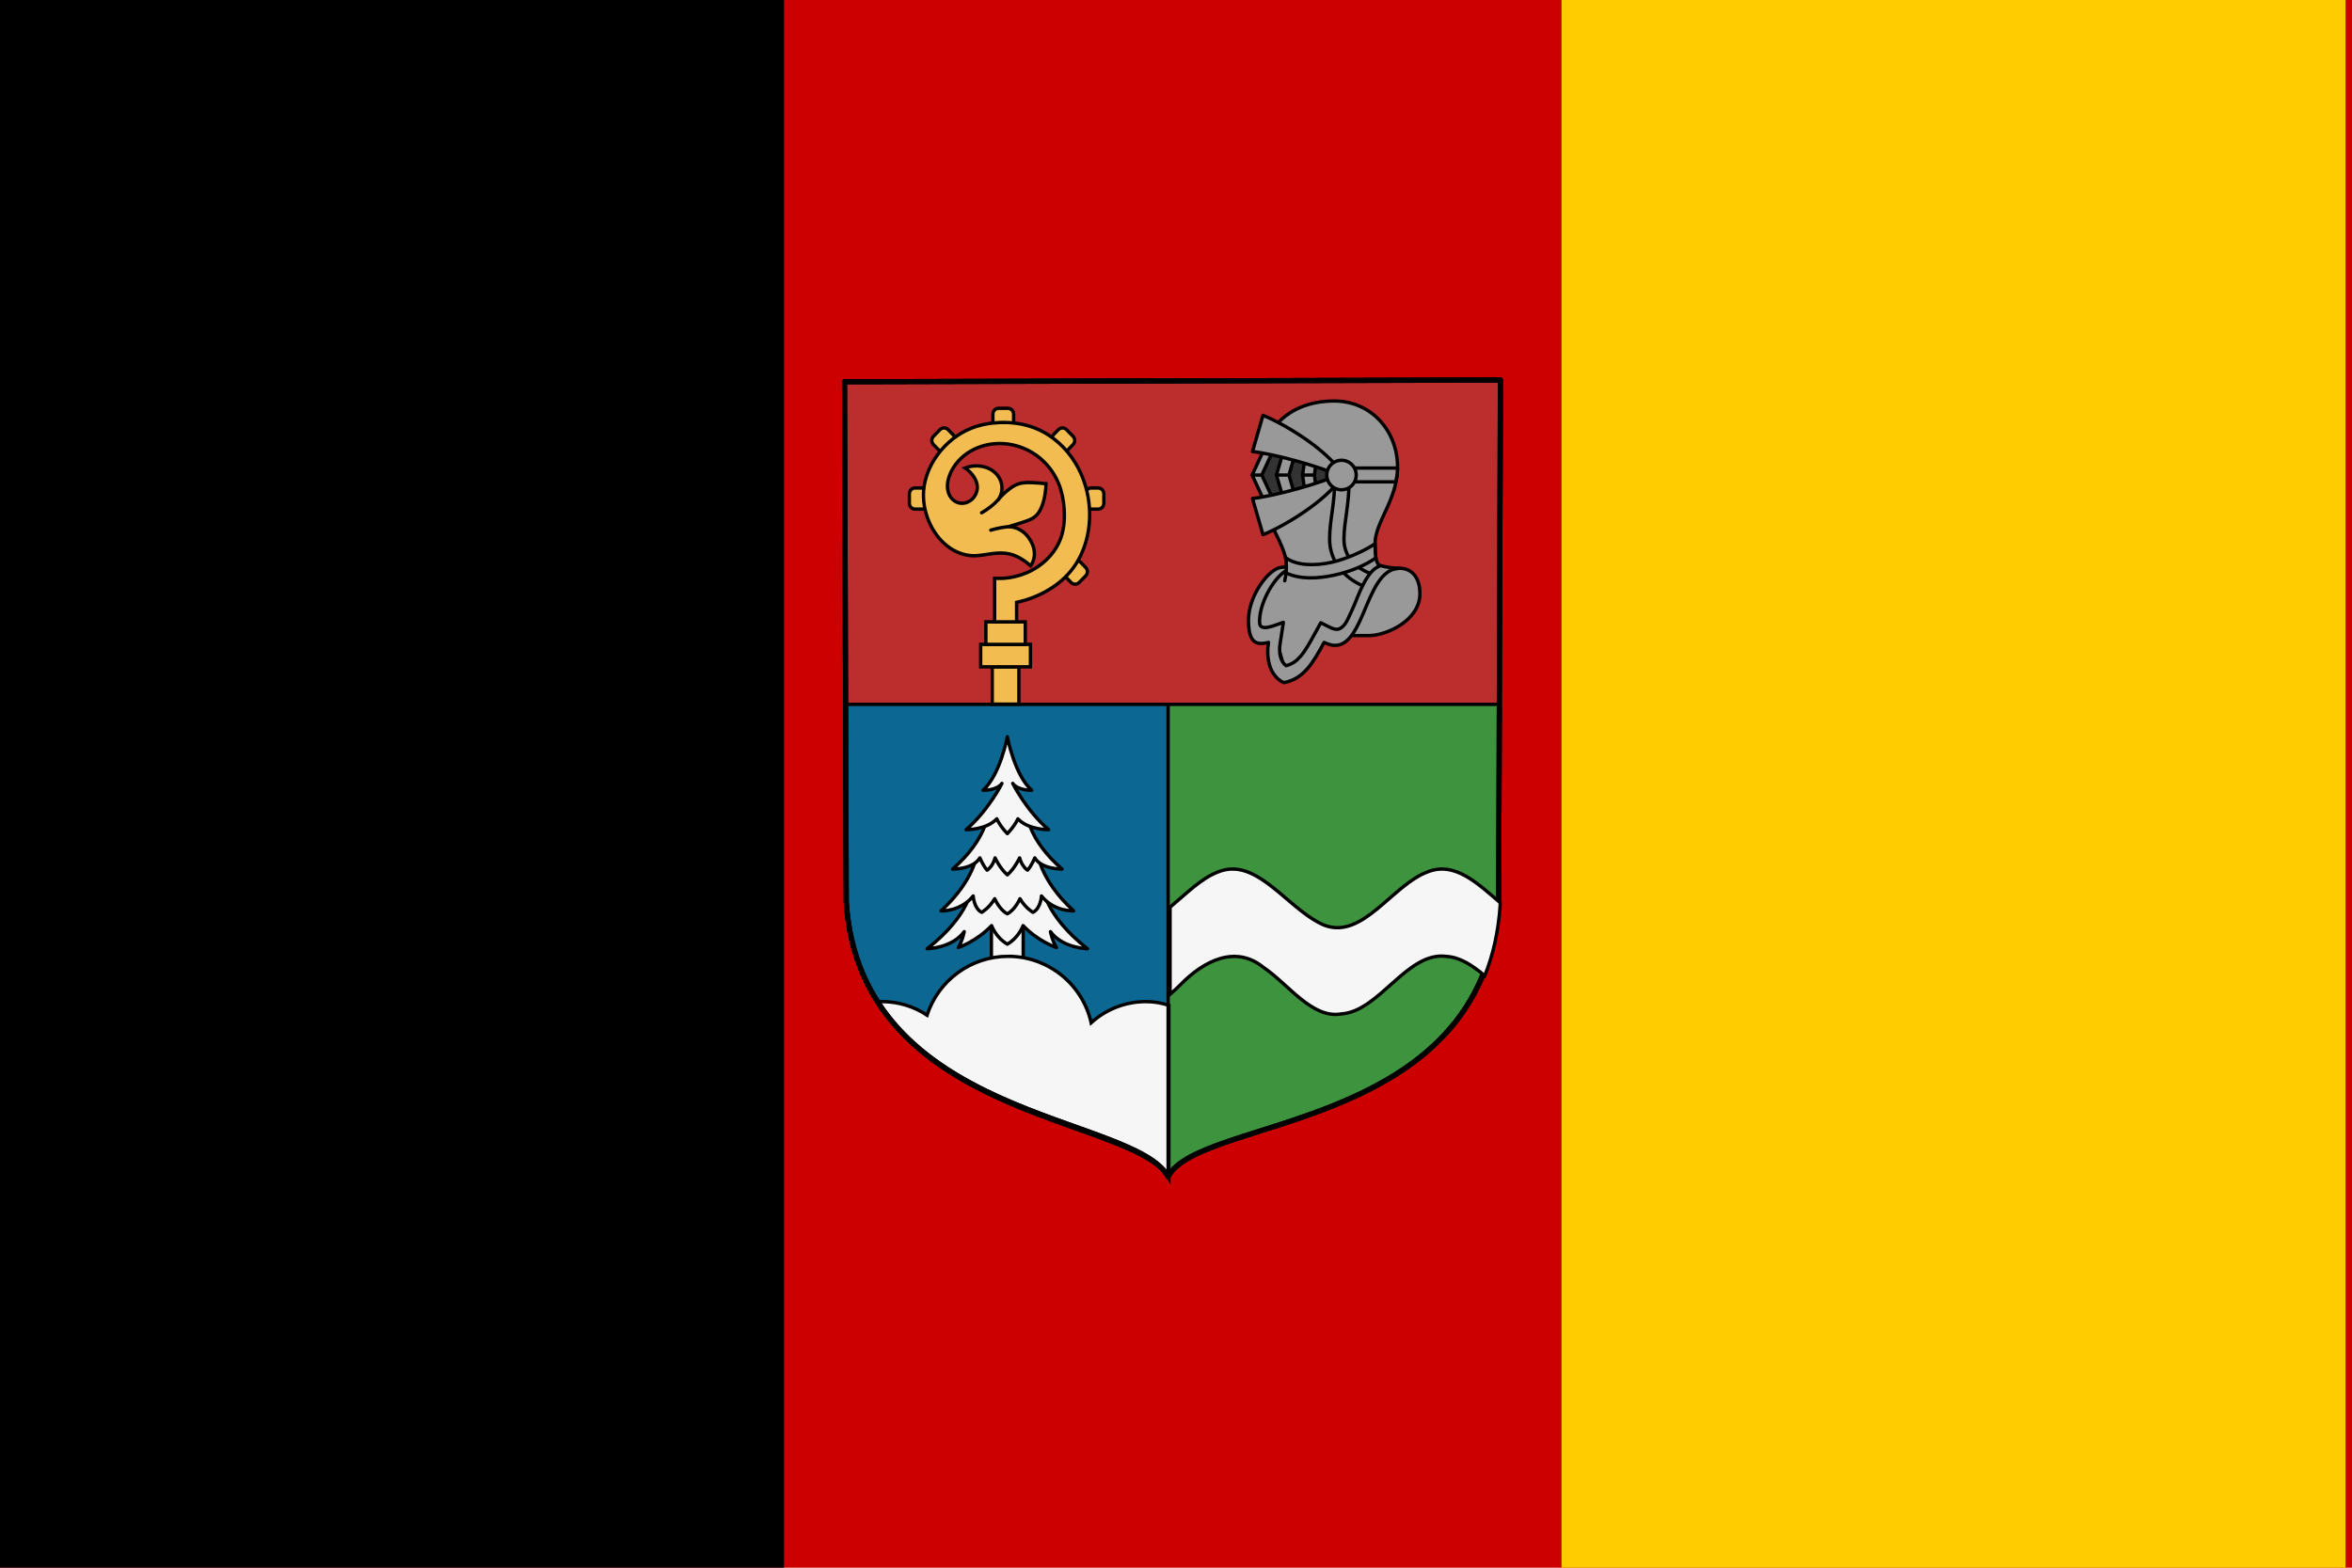<?xml version="1.0" encoding="UTF-8" standalone="no"?>
<svg
   xmlns:dc="http://purl.org/dc/elements/1.1/"
   xmlns:cc="http://creativecommons.org/ns#"
   xmlns:rdf="http://www.w3.org/1999/02/22-rdf-syntax-ns#"
   xmlns:svg="http://www.w3.org/2000/svg"
   xmlns="http://www.w3.org/2000/svg"
   xmlns:xlink="http://www.w3.org/1999/xlink"
   xmlns:sodipodi="http://sodipodi.sourceforge.net/DTD/sodipodi-0.dtd"
   xmlns:inkscape="http://www.inkscape.org/namespaces/inkscape"
   width="238.125mm"
   height="158.75mm"
   viewBox="0 0 238.125 158.75"
   version="1.1"
   id="svg4233"
   inkscape:version="1.0 (4035a4fb49, 2020-05-01)"
   sodipodi:docname="Flag Saugeais.svg">
  <defs
     id="defs4227"><marker
   inkscape:stockid="Arrow1Lstart"
   orient="auto"
   refY="0"
   refX="0"
   id="marker3392"
   style="overflow:visible"
   inkscape:isstock="true">
  <path
     id="path3390"
     d="M 0,0 5,-5 -12.5,0 5,5 Z"
     style="fill-rule:evenodd;stroke:#000000;stroke-width:1pt"
     transform="matrix(0.8,0,0,0.8,10,0)" />
</marker>
<marker
   inkscape:stockid="Arrow1Lend"
   orient="auto"
   refY="0"
   refX="0"
   id="Arrow1Lend"
   style="overflow:visible"
   inkscape:isstock="true">
  <path
     id="path3115"
     d="M 0,0 5,-5 -12.5,0 5,5 Z"
     style="fill-rule:evenodd;stroke:#000000;stroke-width:1pt"
     transform="matrix(-0.8,0,0,-0.8,-10,0)" />
</marker>
<marker
   inkscape:stockid="Arrow1Lstart"
   orient="auto"
   refY="0"
   refX="0"
   id="Arrow1Lstart"
   style="overflow:visible"
   inkscape:isstock="true">
  <path
     id="path3112"
     d="M 0,0 5,-5 -12.5,0 5,5 Z"
     style="fill-rule:evenodd;stroke:#000000;stroke-width:1pt"
     transform="matrix(0.8,0,0,0.8,10,0)" />
</marker>
<inkscape:perspective
   sodipodi:type="inkscape:persp3d"
   inkscape:vp_x="0 : 437.32601 : 1"
   inkscape:vp_y="0 : 999.99998 : 0"
   inkscape:vp_z="966.10996 : 437.32601 : 1"
   inkscape:persp3d-origin="483.05496 : 242.20822 : 1"
   id="perspective387" />
<linearGradient
   id="linearGradient4509">
  <stop
     id="stop4511"
     style="stop-color:#8c8c8c;stop-opacity:1"
     offset="0" />
  <stop
     id="stop4513"
     style="stop-color:#cccccc;stop-opacity:1"
     offset="1" />
</linearGradient>
<linearGradient
   id="linearGradient21256">
  <stop
     id="stop21258"
     style="stop-color:#0000db;stop-opacity:0.159"
     offset="0" />
  <stop
     id="stop21260"
     style="stop-color:#0061ed;stop-opacity:1"
     offset="0.5" />
  <stop
     id="stop21262"
     style="stop-color:#00c2ff;stop-opacity:1"
     offset="1" />
  <stop
     id="stop21264"
     style="stop-color:#0061ff;stop-opacity:0.561"
     offset="1" />
  <stop
     id="stop21266"
     style="stop-color:#0000ff;stop-opacity:0.122"
     offset="1" />
  <stop
     id="stop21268"
     style="stop-color:#ffffff;stop-opacity:1"
     offset="1" />
  <stop
     id="stop21270"
     style="stop-color:#7f7ff1;stop-opacity:0.498"
     offset="1" />
  <stop
     id="stop21272"
     style="stop-color:#0000e3;stop-opacity:0"
     offset="1" />
</linearGradient>
<linearGradient
   id="linearGradient18946">
  <stop
     id="stop18948"
     style="stop-color:#999999;stop-opacity:1"
     offset="0" />
  <stop
     id="stop18950"
     style="stop-color:#999999;stop-opacity:0"
     offset="1" />
</linearGradient>
<linearGradient
   id="linearGradient9988">
  <stop
     id="stop9990"
     style="stop-color:#ff0000;stop-opacity:1"
     offset="0" />
  <stop
     id="stop9992"
     style="stop-color:#800000;stop-opacity:1"
     offset="1" />
</linearGradient>
<linearGradient
   id="linearGradient7694">
  <stop
     id="stop7696"
     style="stop-color:#f3f202;stop-opacity:1"
     offset="0" />
  <stop
     id="stop7698"
     style="stop-color:#f04102;stop-opacity:1"
     offset="1" />
</linearGradient>
<linearGradient
   id="linearGradient5284">
  <stop
     id="stop5294"
     style="stop-color:#0000db;stop-opacity:1"
     offset="0" />
  <stop
     id="stop4318"
     style="stop-color:#0061ed;stop-opacity:1"
     offset="0.5" />
  <stop
     id="stop4314"
     style="stop-color:#00c2ff;stop-opacity:1"
     offset="1" />
  <stop
     id="stop4316"
     style="stop-color:#0061ff;stop-opacity:0.561"
     offset="1" />
  <stop
     id="stop4306"
     style="stop-color:#0000ff;stop-opacity:0.122"
     offset="1" />
  <stop
     id="stop4308"
     style="stop-color:#ffffff;stop-opacity:1"
     offset="1" />
  <stop
     id="stop4310"
     style="stop-color:#7f7ff1;stop-opacity:0.498"
     offset="1" />
  <stop
     id="stop5288"
     style="stop-color:#0000e3;stop-opacity:0"
     offset="1" />
</linearGradient>
<linearGradient
   id="linearGradient5166">
  <stop
     id="stop4418"
     style="stop-color:#f3f202;stop-opacity:1"
     offset="0" />
  <stop
     id="stop5380"
     style="stop-color:#f04102;stop-opacity:1"
     offset="1" />
  <stop
     id="stop5394"
     style="stop-color:#f7c702;stop-opacity:1"
     offset="1" />
  <stop
     id="stop5382"
     style="stop-color:#ffff02;stop-opacity:1"
     offset="1" />
  <stop
     id="stop4420"
     style="stop-color:#fbf002;stop-opacity:0.937"
     offset="1" />
  <stop
     id="stop5396"
     style="stop-color:#f7e202;stop-opacity:0.875"
     offset="1" />
  <stop
     id="stop5384"
     style="stop-color:#f0a702;stop-opacity:0.749"
     offset="1" />
  <stop
     id="stop5390"
     style="stop-color:#ffff02;stop-opacity:1"
     offset="1" />
  <stop
     id="stop5392"
     style="stop-color:#f0a702;stop-opacity:0.749"
     offset="1" />
  <stop
     id="stop5170"
     style="stop-color:#e24f02;stop-opacity:0.498"
     offset="1" />
  <stop
     id="stop5172"
     style="stop-color:#000000;stop-opacity:0"
     offset="1" />
</linearGradient>
<linearGradient
   id="linearGradient5116">
  <stop
     id="stop5118"
     style="stop-color:#999999;stop-opacity:1"
     offset="0" />
  <stop
     id="stop5120"
     style="stop-color:#ffffff;stop-opacity:1"
     offset="1" />
</linearGradient>
<filter
   color-interpolation-filters="sRGB"
   id="filter22637">
  <feGaussianBlur
     id="feGaussianBlur22639"
     stdDeviation="2.653" />
</filter>
<filter
   x="-0.051"
   y="-0.132"
   width="1.102"
   height="1.264"
   color-interpolation-filters="sRGB"
   id="filter8654">
  <feGaussianBlur
     id="feGaussianBlur8656"
     stdDeviation="3.28" />
</filter>
<filter
   x="-0.141"
   y="-0.103"
   width="1.282"
   height="1.206"
   color-interpolation-filters="sRGB"
   id="filter8744">
  <feGaussianBlur
     id="feGaussianBlur8746"
     stdDeviation="2.43" />
</filter>
<filter
   x="-0.224"
   y="-0.137"
   width="1.448"
   height="1.274"
   color-interpolation-filters="sRGB"
   id="filter12627">
  <feGaussianBlur
     id="feGaussianBlur12629"
     stdDeviation="2.056" />
</filter>
<filter
   color-interpolation-filters="sRGB"
   id="filter12675">
  <feGaussianBlur
     id="feGaussianBlur12677"
     stdDeviation="2.391" />
</filter>
<filter
   color-interpolation-filters="sRGB"
   id="filter12707">
  <feGaussianBlur
     id="feGaussianBlur12709"
     stdDeviation="1.851" />
</filter>
<filter
   color-interpolation-filters="sRGB"
   id="filter12747">
  <feGaussianBlur
     id="feGaussianBlur12749"
     stdDeviation="2.345" />
</filter>
<filter
   x="-0.076"
   y="-0.111"
   width="1.153"
   height="1.222"
   color-interpolation-filters="sRGB"
   id="filter12795">
  <feGaussianBlur
     id="feGaussianBlur12797"
     stdDeviation="4.942" />
</filter>
<filter
   color-interpolation-filters="sRGB"
   id="filter13479">
  <feGaussianBlur
     id="feGaussianBlur13481"
     stdDeviation="2.928" />
</filter>
<filter
   x="-0.103"
   y="-0.081"
   width="1.207"
   height="1.161"
   color-interpolation-filters="sRGB"
   id="filter13635">
  <feGaussianBlur
     id="feGaussianBlur13637"
     stdDeviation="2.93" />
</filter>
<filter
   color-interpolation-filters="sRGB"
   id="filter13741">
  <feGaussianBlur
     id="feGaussianBlur13743"
     stdDeviation="1.764" />
</filter>
<filter
   x="-0.166"
   y="-0.107"
   width="1.332"
   height="1.214"
   color-interpolation-filters="sRGB"
   id="filter13847">
  <feGaussianBlur
     id="feGaussianBlur13849"
     stdDeviation="1.661" />
</filter>
<filter
   x="-0.16"
   y="-0.081"
   width="1.32"
   height="1.162"
   color-interpolation-filters="sRGB"
   id="filter13879">
  <feGaussianBlur
     id="feGaussianBlur13881"
     stdDeviation="0.942" />
</filter>
<radialGradient
   cx="472.054"
   cy="677.205"
   r="32.859"
   fx="472.054"
   fy="677.205"
   id="radialGradient9333"
   xlink:href="#linearGradient9988"
   gradientUnits="userSpaceOnUse"
   gradientTransform="matrix(1.168,-1.3440931e-6,6.3192183e-7,0.549,266.686,58.31)" />
<linearGradient
   x1="457.362"
   y1="304.298"
   x2="540.113"
   y2="274.83"
   id="linearGradient9580"
   xlink:href="#linearGradient18946"
   gradientUnits="userSpaceOnUse"
   gradientTransform="translate(23.519,-13.294)" />
<linearGradient
   x1="557.52"
   y1="306.549"
   x2="631.391"
   y2="344.764"
   id="linearGradient9582"
   xlink:href="#linearGradient18946"
   gradientUnits="userSpaceOnUse"
   gradientTransform="translate(23.519,-13.294)" />
<linearGradient
   x1="669.136"
   y1="257.01"
   x2="732.876"
   y2="305.141"
   id="linearGradient9584"
   xlink:href="#linearGradient18946"
   gradientUnits="userSpaceOnUse"
   gradientTransform="translate(23.519,-13.294)" />
<linearGradient
   x1="708.953"
   y1="263.758"
   x2="921.491"
   y2="356.222"
   id="linearGradient9586"
   xlink:href="#linearGradient18946"
   gradientUnits="userSpaceOnUse"
   gradientTransform="translate(23.519,-13.294)" />
<linearGradient
   x1="884.171"
   y1="486.24"
   x2="1039.598"
   y2="486.24"
   id="linearGradient9602"
   xlink:href="#linearGradient5116"
   gradientUnits="userSpaceOnUse"
   gradientTransform="translate(24.954,-11.136)" />
<linearGradient
   x1="1017.255"
   y1="515.471"
   x2="1058.688"
   y2="515.471"
   id="linearGradient9604"
   xlink:href="#linearGradient5116"
   gradientUnits="userSpaceOnUse"
   gradientTransform="translate(22.66,-13.43)" />
<radialGradient
   cx="345.266"
   cy="502.247"
   r="87.513"
   fx="345.266"
   fy="502.247"
   id="radialGradient9618"
   xlink:href="#linearGradient5116"
   gradientUnits="userSpaceOnUse"
   gradientTransform="matrix(1.299,-0.709,0.695,1.274,-440.043,121.804)" />
<linearGradient
   x1="328.61"
   y1="154.596"
   x2="453.18"
   y2="154.596"
   id="linearGradient9646"
   xlink:href="#linearGradient7694"
   gradientUnits="userSpaceOnUse" />
<radialGradient
   cx="132.609"
   cy="995.208"
   r="129.68"
   fx="132.609"
   fy="995.208"
   id="radialGradient3370"
   xlink:href="#linearGradient7694"
   gradientUnits="userSpaceOnUse"
   gradientTransform="matrix(-0.646,0.003,-0.006,-1.535,180.971,2214.102)" />
<linearGradient
   x1="175.393"
   y1="828.343"
   x2="243.485"
   y2="828.343"
   id="linearGradient3372"
   xlink:href="#linearGradient5116"
   gradientUnits="userSpaceOnUse"
   gradientTransform="translate(22.66,-13.43)" />
<linearGradient
   x1="44.53"
   y1="1053.046"
   x2="162.849"
   y2="1053.046"
   id="linearGradient3374"
   xlink:href="#linearGradient5116"
   gradientUnits="userSpaceOnUse"
   gradientTransform="translate(22.66,-13.43)" />
<linearGradient
   x1="205.258"
   y1="1064.861"
   x2="230.47"
   y2="1064.861"
   id="linearGradient3376"
   xlink:href="#linearGradient5116"
   gradientUnits="userSpaceOnUse"
   gradientTransform="translate(22.66,-13.43)" />
<linearGradient
   x1="56.043"
   y1="465.546"
   x2="78.087"
   y2="465.546"
   id="linearGradient3378"
   xlink:href="#linearGradient18946"
   gradientUnits="userSpaceOnUse"
   gradientTransform="translate(15.919,4.438)" />
<linearGradient
   x1="85.849"
   y1="493.893"
   x2="99.997"
   y2="493.893"
   id="linearGradient3380"
   xlink:href="#linearGradient18946"
   gradientUnits="userSpaceOnUse"
   gradientTransform="translate(23.519,-13.294)" />
<linearGradient
   x1="295.006"
   y1="695.911"
   x2="180.767"
   y2="570.57"
   id="linearGradient3382"
   xlink:href="#linearGradient7694"
   gradientUnits="userSpaceOnUse"
   gradientTransform="matrix(0.725,0,0,0.725,-8.205,0.998)" />
<linearGradient
   x1="13.136"
   y1="766.313"
   x2="75.184"
   y2="766.313"
   id="linearGradient3384"
   xlink:href="#linearGradient5166"
   gradientUnits="userSpaceOnUse"
   gradientTransform="matrix(0.725,0,0,0.725,-8.205,0.998)" />
<linearGradient
   x1="46.001"
   y1="729.875"
   x2="83.094"
   y2="729.875"
   id="linearGradient3386"
   xlink:href="#linearGradient5166"
   gradientUnits="userSpaceOnUse"
   gradientTransform="matrix(0.725,0,0,0.725,-8.205,0.998)" />
<linearGradient
   x1="95.178"
   y1="650.885"
   x2="108.398"
   y2="659.884"
   id="linearGradient3388"
   xlink:href="#linearGradient7694"
   gradientUnits="userSpaceOnUse"
   gradientTransform="matrix(0.725,0,0,0.725,-8.205,0.998)" />
<linearGradient
   x1="66.387"
   y1="687.571"
   x2="106.43"
   y2="687.571"
   id="linearGradient3390"
   xlink:href="#linearGradient5284"
   gradientUnits="userSpaceOnUse"
   gradientTransform="matrix(0.725,0,0,0.725,-8.205,0.998)" />
<linearGradient
   x1="294.663"
   y1="445.277"
   x2="321.008"
   y2="460.713"
   id="linearGradient3392"
   xlink:href="#linearGradient7694"
   gradientUnits="userSpaceOnUse"
   gradientTransform="matrix(0.725,0,0,0.725,-8.205,0.998)" />
<linearGradient
   x1="335.116"
   y1="425.514"
   x2="376.35"
   y2="425.514"
   id="linearGradient3394"
   xlink:href="#linearGradient5284"
   gradientUnits="userSpaceOnUse"
   gradientTransform="matrix(0.725,0,0,0.725,-8.205,0.998)" />
<linearGradient
   x1="366.904"
   y1="421.506"
   x2="394.13"
   y2="421.506"
   id="linearGradient3396"
   xlink:href="#linearGradient5166"
   gradientUnits="userSpaceOnUse"
   gradientTransform="matrix(0.725,0,0,0.725,-8.205,0.998)" />
<linearGradient
   x1="381.624"
   y1="417.6"
   x2="409.837"
   y2="417.6"
   id="linearGradient3398"
   xlink:href="#linearGradient5166"
   gradientUnits="userSpaceOnUse"
   gradientTransform="matrix(0.725,0,0,0.725,-8.205,0.998)" />
<linearGradient
   x1="397.537"
   y1="395.915"
   x2="454.911"
   y2="395.915"
   id="linearGradient3400"
   xlink:href="#linearGradient5166"
   gradientUnits="userSpaceOnUse"
   gradientTransform="matrix(0.725,0,0,0.725,-8.205,0.998)" />
<linearGradient
   x1="191.221"
   y1="666.939"
   x2="157.32"
   y2="517.044"
   id="linearGradient3402"
   xlink:href="#linearGradient5166"
   gradientUnits="userSpaceOnUse"
   gradientTransform="matrix(0.725,0,0,0.725,-8.205,0.998)" />
<linearGradient
   x1="215.796"
   y1="540.363"
   x2="221.537"
   y2="553.051"
   id="linearGradient3404"
   xlink:href="#linearGradient7694"
   gradientUnits="userSpaceOnUse"
   gradientTransform="matrix(0.725,0,0,0.725,-8.205,0.998)" />
<linearGradient
   x1="254.53"
   y1="482.015"
   x2="279.557"
   y2="494.981"
   id="linearGradient3406"
   xlink:href="#linearGradient7694"
   gradientUnits="userSpaceOnUse"
   gradientTransform="matrix(0.725,0,0,0.725,-8.205,0.998)" />
<linearGradient
   x1="328.61"
   y1="154.596"
   x2="453.18"
   y2="154.596"
   id="linearGradient3422"
   xlink:href="#linearGradient7694"
   gradientUnits="userSpaceOnUse"
   gradientTransform="matrix(-1,0,0,1,966.338,0)" />
<radialGradient
   cx="664.863"
   cy="57.331"
   r="17.271"
   fx="664.863"
   fy="57.331"
   id="radialGradient3529"
   xlink:href="#linearGradient21256"
   gradientUnits="userSpaceOnUse"
   gradientTransform="matrix(0.584,-0.21,0.191,0.638,84.44,140.741)" />
<linearGradient
   x1="678.609"
   y1="59.65"
   x2="718.707"
   y2="59.65"
   id="linearGradient3534"
   xlink:href="#linearGradient7694"
   gradientUnits="userSpaceOnUse"
   gradientTransform="matrix(0.725,0,0,0.725,2.1,-6.375)" />
<linearGradient
   x1="650.987"
   y1="87.58"
   x2="690.255"
   y2="87.58"
   id="linearGradient3538"
   xlink:href="#linearGradient7694"
   gradientUnits="userSpaceOnUse"
   gradientTransform="matrix(0.725,0,0,0.725,2.1,-6.375)" />
<linearGradient
   x1="600.794"
   y1="82.855"
   x2="707.967"
   y2="141.581"
   id="linearGradient3541"
   xlink:href="#linearGradient7694"
   gradientUnits="userSpaceOnUse"
   gradientTransform="matrix(0.725,0,0,0.725,2.1,-6.375)" />
<radialGradient
   cx="671.296"
   cy="130.443"
   r="39.263"
   fx="671.296"
   fy="130.443"
   id="radialGradient3544"
   xlink:href="#linearGradient5284"
   gradientUnits="userSpaceOnUse"
   gradientTransform="matrix(0.504,-0.348,0.808,1.17,46.71,169.557)" />
<linearGradient
   x1="651.933"
   y1="216.845"
   x2="718.334"
   y2="245.195"
   id="linearGradient3553"
   xlink:href="#linearGradient7694"
   gradientUnits="userSpaceOnUse"
   gradientTransform="matrix(0.725,0,0,0.725,2.1,-6.375)" />
<linearGradient
   x1="608.858"
   y1="178.707"
   x2="655.433"
   y2="218.532"
   id="linearGradient3556"
   xlink:href="#linearGradient7694"
   gradientUnits="userSpaceOnUse"
   gradientTransform="matrix(0.725,0,0,0.725,2.1,-6.375)" />
<radialGradient
   cx="776.63"
   cy="495.126"
   r="74.599"
   fx="776.63"
   fy="495.126"
   id="radialGradient3579"
   xlink:href="#linearGradient7694"
   gradientUnits="userSpaceOnUse"
   gradientTransform="matrix(0.27,-0.405,0.304,0.202,188.583,539.412)" />
<radialGradient
   cx="613.912"
   cy="451.775"
   r="143.421"
   fx="613.912"
   fy="451.775"
   id="radialGradient3585"
   xlink:href="#linearGradient7694"
   gradientUnits="userSpaceOnUse"
   gradientTransform="matrix(0.733,0,0,0.488,-4.117,101.367)" />
<linearGradient
   x1="486.86"
   y1="463.765"
   x2="486.86"
   y2="799.217"
   id="linearGradient4517"
   xlink:href="#linearGradient4509"
   gradientUnits="userSpaceOnUse"
   gradientTransform="translate(1232.194,51.547)" />
<inkscape:perspective
   id="perspective3201"
   inkscape:persp3d-origin="0.49999997 : -147.69404 : 1"
   inkscape:vp_z="0.99999997 : -147.52737 : 1"
   inkscape:vp_y="0 : 999.99998 : 0"
   inkscape:vp_x="0 : -147.52737 : 1"
   sodipodi:type="inkscape:persp3d" />

	
	

		
		
		
	<inkscape:perspective
   id="perspective28"
   inkscape:persp3d-origin="301.49999 : 106.30595 : 1"
   inkscape:vp_z="602.99998 : 233.47262 : 1"
   inkscape:vp_y="0 : 999.99998 : 0"
   inkscape:vp_x="0 : 233.47262 : 1"
   sodipodi:type="inkscape:persp3d" />
<linearGradient
   id="linearGradient2893">
  <stop
     id="stop2895"
     offset="0"
     style="stop-color:#ffffff;stop-opacity:0.314;" />
  <stop
     style="stop-color:#ffffff;stop-opacity:0.251;"
     offset="0.19"
     id="stop2897" />
  <stop
     id="stop2901"
     offset="0.6"
     style="stop-color:#6b6b6b;stop-opacity:0.125;" />
  <stop
     id="stop2899"
     offset="1"
     style="stop-color:#000000;stop-opacity:0.125;" />
</linearGradient>
<linearGradient
   id="linearGradient2955">
  <stop
     id="stop2965"
     offset="0"
     style="stop-color:white;stop-opacity:0;" />
  <stop
     id="stop2959"
     offset="1"
     style="stop-color:black;stop-opacity:0.646;" />
</linearGradient>
<inkscape:perspective
   sodipodi:type="inkscape:persp3d"
   inkscape:vp_x="0 : 272.91763 : 1"
   inkscape:vp_y="0 : 999.99998 : 0"
   inkscape:vp_z="595.275 : 272.91763 : 1"
   inkscape:persp3d-origin="297.6375 : 132.60261 : 1"
   id="perspective3732" />
<clipPath
   id="clipPath15292">
  <path
     d="m 398,649 c 0.2,97 -0.3,193 0.3,290 3.4,86 77,165 172,184 87,19 185,-15 234,-83 29.5,-38 40,-85 37.9,-130 0,-87 0,-174 0,-261 -148,0 -296,0 -444,0 z"
     id="path30600" />
</clipPath>
</defs>
  <sodipodi:namedview
     id="base"
     pagecolor="#ffffff"
     bordercolor="#666666"
     borderopacity="1.0"
     inkscape:pageopacity="0.0"
     inkscape:pageshadow="2"
     inkscape:zoom="0.24748738"
     inkscape:cx="513.90411"
     inkscape:cy="436.59888"
     inkscape:document-units="mm"
     inkscape:current-layer="layer1"
     inkscape:document-rotation="0"
     showgrid="false"
     fit-margin-top="0"
     fit-margin-left="0"
     fit-margin-right="0"
     fit-margin-bottom="0"
     inkscape:window-width="1366"
     inkscape:window-height="705"
     inkscape:window-x="-8"
     inkscape:window-y="-8"
     inkscape:window-maximized="1" />
  <g
     inkscape:label="Capa 1"
     inkscape:groupmode="layer"
     id="layer1"
     transform="translate(-194.543,-116.496)">
    <g
       transform="matrix(0.108,0,0,0.108,615.738,163.311)"
       id="g28918"
       style="stroke-width:6.082;stroke-miterlimit:4;stroke-dasharray:none" />
    <g
       transform="matrix(0.108,0,0,0.108,615.738,163.311)"
       id="g28982"
       style="stroke-width:6.082;stroke-miterlimit:4;stroke-dasharray:none" />
    <g
       transform="matrix(0.108,0,0,0.108,615.738,163.311)"
       id="g28988"
       style="stroke-width:6.082;stroke-miterlimit:4;stroke-dasharray:none" />
    <g
       transform="matrix(0.108,0,0,0.108,615.738,163.311)"
       id="g29010"
       style="stroke-width:6.082;stroke-miterlimit:4;stroke-dasharray:none" />
    <g
       transform="matrix(0.265,0,0,0.265,699.381,24.448)"
       id="Layer_3" />
    <g
       style="fill:#ffe000;fill-opacity:0.992;stroke:#000000;stroke-width:25.425;stroke-miterlimit:4;stroke-dasharray:none;stroke-opacity:1"
       id="g7274"
       transform="matrix(0.018,0.018,0.018,-0.018,564.261,215.816)">
      <g
         style="fill:#ffe000;fill-opacity:0.992;stroke:#000000;stroke-width:25.425;stroke-miterlimit:4;stroke-dasharray:none;stroke-opacity:1"
         id="g7272" />
    </g>
    <g
       id="g31674">
      <rect
         y="116.496"
         x="194.543"
         height="158.75"
         width="238.125"
         id="rect31317"
         style="fill:#cc0000;fill-opacity:1;stroke:none;stroke-width:0.657;stroke-miterlimit:4;stroke-dasharray:none;stroke-opacity:1" />
      <rect
         style="fill:#000000;fill-opacity:1;stroke:none;stroke-width:0.655;stroke-miterlimit:4;stroke-dasharray:none;stroke-opacity:1"
         id="rect31323"
         width="79.375"
         height="158.75"
         x="194.543"
         y="116.496" />
      <rect
         y="116.496"
         x="352.638"
         height="158.75"
         width="79.375"
         id="rect31325"
         style="fill:#ffcc00;fill-opacity:1;stroke:none;stroke-width:0.655;stroke-miterlimit:4;stroke-dasharray:none;stroke-opacity:1" />
      <g
         transform="matrix(0.52,0,0,0.52,260.311,96.315)"
         id="g31464">
        <path
           style="opacity:0.99;fill:#ffe000;fill-opacity:1;fill-rule:evenodd;stroke:#000000;stroke-width:0.997;stroke-linecap:butt;stroke-linejoin:round;stroke-miterlimit:4;stroke-dasharray:none;stroke-dashoffset:0;stroke-opacity:1"
           id="path31374"
           d="m 37.955,113.157 127.695,-0.339 -0.339,101.953 c -3.005,44.603 -58.325,41.322 -64.356,53.178 -6.649,-12.173 -59.904,-11.031 -62.662,-53.517 z" />
        <path
           transform="matrix(0.265,0,0,0.265,-22.459,-2.198)"
           d="m 467.143,672.857 v 346.93 c 26.003,-43.351 231.288,-32.749 242.541,-199.746 l 0.488,-147.184 z"
           style="fill:#3e933e;fill-opacity:1;stroke-width:6.395"
           id="path31376" />
        <path
           transform="matrix(0.265,0,0,0.265,-22.459,-2.198)"
           d="m 229.127,672.857 0.488,145.904 c 10.425,160.578 211.705,156.263 236.834,202.269 0.214,-0.42 0.447,-0.834 0.693,-1.244 V 672.857 Z"
           style="fill:#0d6793;fill-opacity:1;stroke-width:6.425"
           id="path31378" />
        <path
           inkscape:connector-curvature="0"
           d="M 72.741,229.644 V 219.255 h -6.195 v 10.389 c -0.059,1.916 6.636,1.893 6.195,0 z"
           id="path31380"
           style="fill:#f6f6f6;fill-opacity:1;stroke:#000000;stroke-width:0.655;stroke-linecap:round;stroke-linejoin:round;stroke-miterlimit:10;stroke-dasharray:none"
           sodipodi:nodetypes="ccccc" />
        <g
           style="stroke-width:0.655;stroke-miterlimit:10;stroke-dasharray:none"
           transform="translate(-4.637,1.701)"
           id="g31390">
          <path
             style="fill:#f6f6f6;fill-opacity:1;stroke:#000000;stroke-width:0.655;stroke-linecap:round;stroke-linejoin:round;stroke-miterlimit:10;stroke-dasharray:none"
             id="path31382"
             d="m 89.895,221.865 c -8.467,-6.619 -8.735,-12.158 -8.735,-12.158 l -6.871,0.563 -6.871,-0.563 c 0,0 -0.269,5.539 -8.735,12.158 0,0 4.838,-0.094 7.213,-3.333 0,0 -0.358,1.83 -1.165,3.098 0,0 3.516,-1.15 6.495,-4.272 0,0 0.797,2.3 3.064,3.615 2.267,-1.314 3.064,-3.615 3.064,-3.615 2.979,3.121 6.495,4.272 6.495,4.272 -0.806,-1.267 -1.165,-3.098 -1.165,-3.098 2.374,3.239 7.212,3.333 7.212,3.333 z"
             inkscape:connector-curvature="0" />
          <path
             style="fill:#f6f6f6;fill-opacity:1;stroke:#000000;stroke-width:0.655;stroke-linecap:round;stroke-linejoin:round;stroke-miterlimit:10;stroke-dasharray:none"
             id="path31384"
             d="m 80.085,202.806 -5.797,-0.751 -5.797,0.751 c 0,0 -0.314,5.492 -7.123,11.688 0,0 3.808,0.188 6.272,-2.91 0,0 0.134,2.441 1.657,3.192 0,0 1.433,-0.798 2.531,-2.652 0,0 0.954,2.183 2.459,2.934 1.505,-0.751 2.459,-2.934 2.459,-2.934 1.097,1.854 2.531,2.652 2.531,2.652 1.523,-0.751 1.657,-3.192 1.657,-3.192 2.464,3.098 6.272,2.91 6.272,2.91 -6.809,-6.196 -7.123,-11.688 -7.123,-11.688 z"
             inkscape:connector-curvature="0" />
          <path
             style="fill:#f6f6f6;fill-opacity:1;stroke:#000000;stroke-width:0.655;stroke-linecap:round;stroke-linejoin:round;stroke-miterlimit:10;stroke-dasharray:none"
             id="path31386"
             d="m 78.092,195.507 -3.803,-0.774 -3.803,0.774 c 0,0 -0.134,4.999 -6.854,10.844 0,0 3.964,0.07 5.308,-2.183 0,0 0.706,1.655 1.411,2.394 0,0 1.075,-0.634 1.545,-2.394 0,0 0.947,2.049 2.392,3.31 1.445,-1.261 2.392,-3.31 2.392,-3.31 0.47,1.76 1.545,2.394 1.545,2.394 0.706,-0.739 1.411,-2.394 1.411,-2.394 1.344,2.253 5.308,2.183 5.308,2.183 -6.719,-5.845 -6.853,-10.844 -6.853,-10.844 z"
             inkscape:connector-curvature="0" />
          <path
             style="fill:#f6f6f6;fill-opacity:1;stroke:#000000;stroke-width:0.655;stroke-linecap:round;stroke-linejoin:round;stroke-miterlimit:10;stroke-dasharray:none"
             id="path31388"
             d="m 75.337,189.663 c 1.048,1.443 3.696,1.338 3.696,1.338 -3.36,-2.957 -4.744,-10.421 -4.744,-10.421 0,0 -1.384,7.464 -4.744,10.421 0,0 2.647,0.105 3.696,-1.338 0,0 -2.621,5.281 -6.988,9.013 0,0 3.924,0.077 5.98,-2.112 0,0 0.531,1.288 2.056,2.887 1.525,-1.598 2.056,-2.887 2.056,-2.887 2.056,2.189 5.98,2.112 5.98,2.112 -4.367,-3.732 -6.987,-9.013 -6.987,-9.013 z"
             inkscape:connector-curvature="0" />
        </g>
        <path
           transform="matrix(0.265,0,0,0.265,-22.459,-2.198)"
           d="m 348.135,857.504 c -27.119,4.5e-4 -51.15,17.469 -59.52,43.264 -9.784,-6.504 -21.271,-9.974 -33.02,-9.975 -1.268,10e-6 -2.533,0.054 -3.795,0.135 55.091,88.262 193.329,92.392 214.479,129.811 v -35.299 -91.928 c -5.76,-1.801 -10.897,-2.718 -16.932,-2.719 -14.858,4e-5 -29.18,5.545 -40.164,15.551 -6.424,-28.553 -31.782,-48.84 -61.049,-48.84 z"
           style="fill:#f6f6f6;fill-opacity:1;stroke:#000000;stroke-width:2.476;stroke-miterlimit:10;stroke-dasharray:none;stroke-opacity:1"
           id="path31392" />
        <path
           sodipodi:nodetypes="ccccccccc"
           transform="matrix(0.265,0,0,0.265,-22.459,-2.198)"
           d="m 467.143,434.707 v 0.641 0.641 h -238.809 v 236.869 h 238.809 243.82 V 434.707 Z"
           style="fill:#bc2e2e;fill-opacity:1;stroke-width:5"
           id="path31394" />
        <g
           transform="matrix(0.088,-0.09,0.088,0.09,-11.214,168.513)"
           id="g31414"
           fill="#ffffff"
           style="fill:#f2bc51;fill-opacity:1;stroke:#000000;stroke-width:5.206;stroke-linecap:round;stroke-miterlimit:4;stroke-dasharray:none">
          <path
             style="fill:#f2bc51;fill-opacity:1;stroke-width:5.206;stroke-miterlimit:4;stroke-dasharray:none"
             id="path31396"
             d="m 728.74,171.03 c -3.537,-3.537 -9.233,-3.536 -12.771,0 l -7.512,7.512 c -3.537,3.537 -3.537,9.232 0,12.769 l 10.141,10.141 c 3.537,3.537 9.232,3.537 12.769,0 l 7.512,-7.512 c 3.537,-3.537 3.539,-9.233 0,-12.771 l -10.141,-10.141 z m -81.66,-39.19 c -1.632,-1.632 -3.889,-2.639 -6.39,-2.639 h -14.342 c -5,0 -9.03,4.03 -9.03,9.03 v 10.623 c 0,5 4.03,9.03 9.03,9.03 h 14.341 c 5,0 9.03,-4.03 9.03,-9.03 v -10.625 c 0,-2.501 -1.01,-4.76 -2.641,-6.392 z m 130.99,130.99 c -1.632,-1.632 -3.89,-2.641 -6.392,-2.641 h -10.625 c -5,0 -9.03,4.03 -9.03,9.03 v 14.342 c 0,5 4.03,9.03 9.03,9.03 h 10.623 c 5,0 9.03,-4.03 9.03,-9.03 v -14.342 c 0,-2.501 -1.01,-4.758 -2.639,-6.39 z M 550.12,164.79 c -3.537,-3.537 -9.233,-3.539 -12.771,0 l -10.141,10.141 c -3.537,3.537 -3.536,9.233 0,12.771 l 7.512,7.512 c 3.537,3.537 9.232,3.537 12.769,0 l 10.141,-10.141 c 3.537,-3.537 3.537,-9.232 0,-12.769 l -7.512,-7.512 z m 194.85,194.85 c -3.537,-3.537 -9.232,-3.537 -12.769,0 l -10.141,10.141 c -3.537,3.537 -3.537,9.232 0,12.769 l 7.512,7.512 c 3.537,3.537 9.233,3.539 12.771,0 l 10.141,-10.141 c 3.537,-3.537 3.536,-9.233 0,-12.771 l -7.512,-7.512 z m -94.8,62.851 c -1.632,-1.632 -3.89,-2.638 -6.392,-2.638 h -14.341 c -5,0 -9.03,4.03 -9.03,9.03 v 10.623 c 0,5 4.03,9.03 9.03,9.03 h 14.341 c 5,0 9.03,-4.03 9.03,-9.03 v -10.623 c 0,-2.501 -1.01,-4.759 -2.638,-6.392 z" />
          <g
             style="fill:#f2bc51;fill-opacity:1;stroke-width:5.206;stroke-miterlimit:4;stroke-dasharray:none"
             id="g31404"
             transform="matrix(0.707,0.707,-0.707,0.707,0,0)">
            <path
               sodipodi:nodetypes="ccccc"
               style="fill:#f2bc51;fill-opacity:1;stroke-width:5.206;stroke-miterlimit:4;stroke-dasharray:none"
               id="path31398"
               d="m 626.24,1.235 h 41.712 V 58.338 H 626.24 Z" />
            <path
               style="fill:#f2bc51;fill-opacity:1;stroke-width:5.206;stroke-miterlimit:4;stroke-dasharray:none"
               id="path31400"
               d="m 608.15,-33.18 h 77.896 V 1.231 H 608.15 Z" />
            <path
               style="fill:#f2bc51;fill-opacity:1;stroke-width:5.206;stroke-miterlimit:4;stroke-dasharray:none"
               id="path31402"
               d="m 616.28,-67.59 h 61.64 v 34.411 h -61.64 z" />
          </g>
          <path
             style="fill:#f2bc51;fill-opacity:1;stroke-width:5.206;stroke-miterlimit:4;stroke-dasharray:none"
             id="path31406"
             d="m 719.96,192.92 c -1.719,-1.756 -3.478,-3.472 -5.273,-5.146 -11.1,-10.35 -23.678,-19.222 -37.561,-25.352 -20.833,-9.2 -44.34,-11.987 -66.867,-8.644 -19.407,2.88 -38.36,10.394 -53.33,23.07 -12.244,10.371 -21.584,23.996 -27.552,38.891 -6.08,15.173 -8.714,31.871 -6.418,48.05 1.955,13.779 7.592,27.2 17.02,37.437 7.169,7.791 16.237,13.521 24.579,20.04 7.06,5.516 13.717,11.728 18.528,19.285 4.31,6.769 7.03,14.462 8.697,22.311 0.98,4.613 1.61,9.3 1.88,14.01 6.388,-1.074 12.421,-4.162 17.03,-8.715 4.79,-4.733 7.975,-10.922 9.832,-17.395 2.398,-8.359 2.647,-17.429 0,-25.713 -1.806,-5.651 -4.94,-10.873 -9.08,-15.13 7.951,4.5 16.02,8.787 24.2,12.856 5.169,2.572 10.516,5.094 16.261,5.671 5.114,0.514 10.279,-0.555 15.13,-2.268 7.204,-2.547 13.843,-6.498 20.04,-10.966 4.363,-3.144 8.532,-6.557 12.478,-10.21 -4.481,-5.574 -9.148,-10.997 -13.992,-16.259 -5.124,-5.567 -10.59,-11.06 -17.395,-14.37 -4.611,-2.243 -9.676,-3.4 -14.747,-4.16 -8,-1.199 -16.14,-1.453 -24.2,-0.755 5.286,-0.828 10.344,-3.076 14.503,-6.443 4.159,-3.367 7.41,-7.845 9.321,-12.843 2.266,-5.927 2.629,-12.512 1.389,-18.736 -1.24,-6.223 -4.045,-12.09 -7.818,-17.19 -5.065,-6.848 -11.904,-12.372 -19.664,-15.882 1.116,5.205 1.373,10.594 0.757,15.882 -0.792,6.797 -3.162,13.631 -7.941,18.528 -4.764,4.883 -11.712,7.457 -18.528,7.184 -3.757,-0.15 -7.492,-1.131 -10.79,-2.938 -3.298,-1.807 -6.148,-4.446 -8.117,-7.65 -3.491,-5.683 -4.01,-12.96 -1.892,-19.285 1.569,-4.693 4.488,-8.876 8.08,-12.276 3.595,-3.4 7.856,-6.04 12.337,-8.144 15.537,-7.279 33.748,-7.944 50.29,-3.403 14.918,4.095 28.617,12.277 39.703,23.07 14.951,14.551 25.15,33.901 28.74,54.45 3.227,18.482 1.124,37.872 -6.05,55.21 -5.05,12.202 -12.516,23.308 -21.18,33.28 -9.964,11.471 -21.736,21.642 -35.545,27.982 -23.453,10.768 -51.41,9.493 -75.25,-0.38 -11.819,-4.894 -22.792,-11.812 -32.33,-20.336 l -8.998,-8.998 -47.06,47.06 24.332,24.332 21.09,-21.09 c 9.273,6.02 19.11,11.178 29.35,15.335 21.846,8.865 45.819,13.238 69.2,10.212 18.421,-2.384 36.13,-9.318 51.805,-19.287 14.829,-9.432 27.901,-21.578 38.569,-35.545 12.737,-16.676 22.06,-35.993 26.865,-56.42 6.211,-26.387 4.71,-54.778 -5.731,-79.8 -6.618,-15.857 -16.676,-30.14 -28.708,-42.43 z" />
          <g
             style="fill:#f2bc51;fill-opacity:1;stroke-width:5.206;stroke-miterlimit:4;stroke-dasharray:none"
             id="g31412"
             fill-rule="evenodd">
            <path
               style="fill:#f2bc51;fill-opacity:1;stroke-width:5.206;stroke-miterlimit:4;stroke-dasharray:none"
               id="path31408"
               d="m 629.22,269.47 c -5.438,0.11 -10.883,-0.19 -16.276,-0.896 -5.459,-0.715 -10.863,-1.846 -16.15,-3.38" />
            <path
               style="fill:#f2bc51;fill-opacity:1;stroke-width:5.206;stroke-miterlimit:4;stroke-dasharray:none"
               id="path31410"
               d="m 611.45,309.93 c -3.03,-2.518 -6.169,-4.913 -9.395,-7.178 -4.467,-3.135 -9.108,-6.02 -13.897,-8.639" />
          </g>
        </g>
        <path
           d="m 37.955,113.157 127.695,-0.339 -0.339,101.953 c -3.005,44.603 -58.325,41.322 -64.356,53.178 -6.649,-12.173 -59.904,-11.031 -62.662,-53.517 z"
           id="path31416"
           style="opacity:0.99;fill:none;fill-opacity:1;fill-rule:evenodd;stroke:#000000;stroke-width:0.997;stroke-linecap:butt;stroke-linejoin:round;stroke-miterlimit:4;stroke-dasharray:none;stroke-dashoffset:0;stroke-opacity:1" />
        <path
           sodipodi:nodetypes="cc"
           style="fill:none;stroke:#000000;stroke-width:0.655;stroke-linecap:butt;stroke-linejoin:miter;stroke-miterlimit:4;stroke-dasharray:none;stroke-opacity:1"
           d="M 100.956,267.949 V 175.661"
           id="path31418" />
        <path
           d="m 37.955,113.157 127.695,-0.339 -0.339,101.953 c -3.005,44.603 -58.325,41.322 -64.356,53.178 -6.649,-12.173 -59.904,-11.031 -62.662,-53.517 z"
           id="path31420"
           style="opacity:0.99;fill:none;fill-opacity:1;fill-rule:evenodd;stroke:#000000;stroke-width:0.997;stroke-linecap:butt;stroke-linejoin:round;stroke-miterlimit:4;stroke-dasharray:none;stroke-dashoffset:0;stroke-opacity:1" />
        <path
           id="path31422"
           d="M 165.338,175.975 H 38.275"
           style="fill:none;stroke:#000000;stroke-width:0.655;stroke-linecap:butt;stroke-linejoin:miter;stroke-miterlimit:4;stroke-dasharray:none;stroke-opacity:1"
           sodipodi:nodetypes="cc" />
        <g
           transform="translate(-0.105)"
           style="fill:#999999"
           id="g31460">
          <g
             style="fill:#999999"
             id="g31458"
             transform="translate(-0.737,-1.621)">
            <path
               d="m 134.132,118.521 c 7.236,0 12.335,5.856 12.335,12.84 0,6.415 -4.377,10.7 -4.377,14.89 0,2.739 0.223,4.155 1.105,4.355 l -6.422,13.821 -3.858,0.069 -8.017,7.651 -2.38,-8.197 -3.759,0.419 1.858,-10.206 4.174,-2.638 c 0.034,-0.35 0.027,-0.707 0.027,-1.05 -0.001,-4.485 -5.282,-9.278 -5.282,-17.568 -3e-5,-8.25 5.313,-14.385 14.597,-14.385 z"
               fill="#808080"
               fill-rule="evenodd"
               id="path31424"
               style="fill:#999999;fill-opacity:1;stroke:#000000;stroke-width:0.655;stroke-linecap:round;stroke-linejoin:round;stroke-miterlimit:4;stroke-dasharray:none" />
            <path
               d="m 134.269,133.006 c 0,5.903 -1.03,8.422 -1.03,12.455 0,4.5 3.209,8.218 8.17,9.679 l 0.786,-2.69 c -4.106,-1.209 -6.163,-3.769 -6.163,-6.99 0,-3.617 1.03,-6.289 1.03,-12.455 z"
               fill="#808080"
               id="path31426"
               style="fill:#999999;fill-opacity:1;stroke:#000000;stroke-width:0.655;stroke-linecap:round;stroke-linejoin:round;stroke-miterlimit:4;stroke-dasharray:none" />
            <path
               d="m 124.501,153.532 c 0.308,-1.333 0.317,-2.349 0.317,-3.058"
               fill="none"
               id="path31428"
               style="fill:#999999;stroke:#000000;stroke-width:0.655;stroke-linecap:round;stroke-linejoin:round;stroke-miterlimit:4;stroke-dasharray:none" />
            <path
               d="m 122.976,126.556 13.07,5.456 0.07,1.658 -12.094,8.011 -5.057,-8.75 z"
               id="path31430"
               style="fill:#333333;fill-opacity:1;stroke:#000000;stroke-width:0.655;stroke-linecap:round;stroke-linejoin:round;stroke-miterlimit:4;stroke-dasharray:none" />
            <path
               d="m 142.089,146.312 c -1.684,1.175 -5.409,2.963 -8.476,3.631 -3.483,0.759 -6.967,0.592 -8.952,-0.944 0.253,1.2 0.141,2.273 0.097,3.012 2.739,1.275 6.175,1.12 9.363,0.425 3.292,-0.718 6.031,-1.907 8.129,-3.368 -0.147,-0.669 -0.148,-1.853 -0.161,-2.755 z"
               fill="#808080"
               id="path31432"
               style="fill:#999999;fill-opacity:1;stroke:#000000;stroke-width:0.655;stroke-linecap:round;stroke-linejoin:round;stroke-miterlimit:4;stroke-dasharray:none" />
            <path
               d="m 124.343,142.207 -4.313,-9.269 4.313,-9.269 h -1.88 l -4.313,9.269 4.313,9.269 z"
               fill="#808080"
               id="path31434"
               style="fill:#999999;stroke:#000000;stroke-width:0.655;stroke-linecap:round;stroke-linejoin:round;stroke-miterlimit:4;stroke-dasharray:none" />
            <path
               d="m 126.91,138.408 -1.586,-5.47 1.717,-5.878 -2.263,-0.548 -1.892,6.426 1.841,6.267 z"
               fill="#808080"
               id="path31436"
               style="fill:#999999;stroke:#000000;stroke-width:0.655;stroke-linecap:round;stroke-linejoin:round;stroke-miterlimit:4;stroke-dasharray:none" />
            <path
               d="m 130.747,136.319 -0.472,-3.38 0.485,-3.473 -2.152,-1.051 -0.632,4.524 0.603,4.314 z"
               fill="#808080"
               id="path31438"
               style="fill:#999999;fill-opacity:1;stroke:#000000;stroke-width:0.655;stroke-linecap:round;stroke-linejoin:round;stroke-miterlimit:4;stroke-dasharray:none" />
            <path
               d="m 118.221,137.504 c 4.433,-0.487 13.25,-2.967 17.196,-4.774 0.314,-0.144 0.518,0.194 0.307,0.505 -3.341,4.932 -11.373,9.676 -15.456,11.322 z"
               fill="#808080"
               id="path31440"
               style="fill:#999999;fill-opacity:1;stroke:#000000;stroke-width:0.655;stroke-linecap:round;stroke-linejoin:round;stroke-miterlimit:4;stroke-dasharray:none" />
            <path
               d="m 142.904,152.564 c 0.512,-0.411 1.945,-1.464 3.989,-1.464 2.173,0 3.927,1.584 3.927,4.948 0,5.225 -6.539,8.153 -9.916,8.153 h -4.067 z"
               fill="#ed1c24"
               id="path31442"
               style="fill:#999999;fill-opacity:1;stroke:#000000;stroke-width:0.655;stroke-linecap:round;stroke-linejoin:round;stroke-miterlimit:4;stroke-dasharray:none" />
            <path
               d="m 146.893,151.1 c -7.304,0 -6.694,18.481 -14.722,14.427 -1.994,3.639 -3.871,7.156 -7.871,7.841 -2.888,-1.385 -3.41,-4.939 -2.966,-7.841 -2.474,0.619 -3.889,0.033 -3.889,-4.344 0,-4.714 3.86,-9.892 6.294,-10.257 0.266,-0.04 0.848,-0.073 1.083,-0.102 -0.008,0.219 -0.015,0.437 -0.03,0.7 -2.687,1.65 -5.421,6.848 -5.173,10.283 0.126,1.746 3.194,0.273 4.617,-0.186 l -0.654,4.269 c -0.246,1.604 0.06,3.379 1.195,4.178 1.224,-0.324 2.043,-0.941 2.836,-1.865 0.908,-1.058 1.774,-2.607 2.778,-4.438 l 1.13,-2.061 1.62,0.818 c 1.522,0.769 2.033,0.485 2.729,-0.149 0.696,-0.634 1.254,-2.127 2.156,-4.07 0.605,-1.303 2.394,-7.047 5.171,-7.698 1.297,0.32 2.667,0.494 3.698,0.494 z"
               fill="#eac102"
               fill-rule="evenodd"
               id="path31444"
               style="fill:#999999;fill-opacity:1;stroke:#000000;stroke-width:0.655;stroke-linecap:round;stroke-linejoin:round;stroke-miterlimit:4;stroke-dasharray:none" />
            <path
               d="m 127.976,132.938 h 2.299"
               fill="#008f4c"
               id="path31446"
               style="fill:#999999;stroke:#000000;stroke-width:0.655;stroke-linecap:round;stroke-linejoin:round;stroke-miterlimit:4;stroke-dasharray:none" />
            <path
               d="m 122.886,132.938 h 2.439"
               fill="#008f4c"
               id="path31448"
               style="fill:#999999;stroke:#000000;stroke-width:0.655;stroke-linecap:round;stroke-linejoin:round;stroke-miterlimit:4;stroke-dasharray:none" />
            <path
               d="m 118.15,132.938 h 1.88"
               fill="#008f4c"
               id="path31450"
               style="fill:#999999;stroke:#000000;stroke-width:0.655;stroke-linecap:round;stroke-linejoin:round;stroke-miterlimit:4;stroke-dasharray:none" />
            <path
               d="m 118.221,128.365 c 4.433,0.487 13.25,2.967 17.196,4.774 0.314,0.144 0.518,-0.194 0.307,-0.505 -3.341,-4.932 -11.373,-9.676 -15.456,-11.322 z"
               fill="#808080"
               id="path31452"
               style="fill:#999999;fill-opacity:1;stroke:#000000;stroke-width:0.655;stroke-linecap:round;stroke-linejoin:round;stroke-miterlimit:4;stroke-dasharray:none" />
            <path
               d="m 137.368,131.581 v 2.685 h 8.744 c 0.207,-0.844 0.336,-1.735 0.354,-2.685 z"
               fill="none"
               id="path31454"
               style="fill:#999999;stroke:#000000;stroke-width:0.655;stroke-linecap:round;stroke-linejoin:round;stroke-miterlimit:4;stroke-dasharray:none" />
            <path
               d="m 138.416,132.938 a 2.863,2.873 0 0 1 -2.863,2.873 2.863,2.873 0 0 1 -2.863,-2.873 2.863,2.873 0 0 1 2.863,-2.873 2.863,2.873 0 0 1 2.863,2.873 z"
               fill="#808080"
               fill-rule="evenodd"
               id="path31456"
               style="fill:#999999;fill-opacity:1;stroke:#000000;stroke-width:0.655;stroke-linecap:round;stroke-linejoin:round;stroke-miterlimit:4;stroke-dasharray:none" />
          </g>
        </g>
        <path
           transform="matrix(0.265,0,0,0.265,-22.459,-2.198)"
           d="m 513.242,793.357 c -3.394,-0.027 -6.857,0.583 -10.408,1.984 -12.568,4.587 -24.027,16.325 -35.691,26.104 v 64 c 2.476,-2.12 4.91,-4.372 7.279,-6.744 17.968,-18.503 41.102,-29.53 61.316,-13.082 18.754,12.709 35.712,37.941 57.273,34.203 28.075,-1.869 48.288,-46.165 77.262,-42.24 10.12,0.606 19.217,6.757 28.072,14.191 6.04,-15.057 10.02,-32.176 11.338,-51.732 l 0.006,-1.947 c -16.783,-14.341 -33.312,-30.374 -53.004,-22.752 -26.278,9.532 -47.953,50.277 -76.365,39.25 -22.993,-9.649 -43.322,-41.048 -67.078,-41.234 z"
           style="fill:#f6f6f6;fill-opacity:1;fill-rule:evenodd;stroke:#000000;stroke-width:2.476;stroke-miterlimit:4;stroke-dasharray:none"
           id="path31462" />
      </g>
    </g>
  </g>
</svg>
